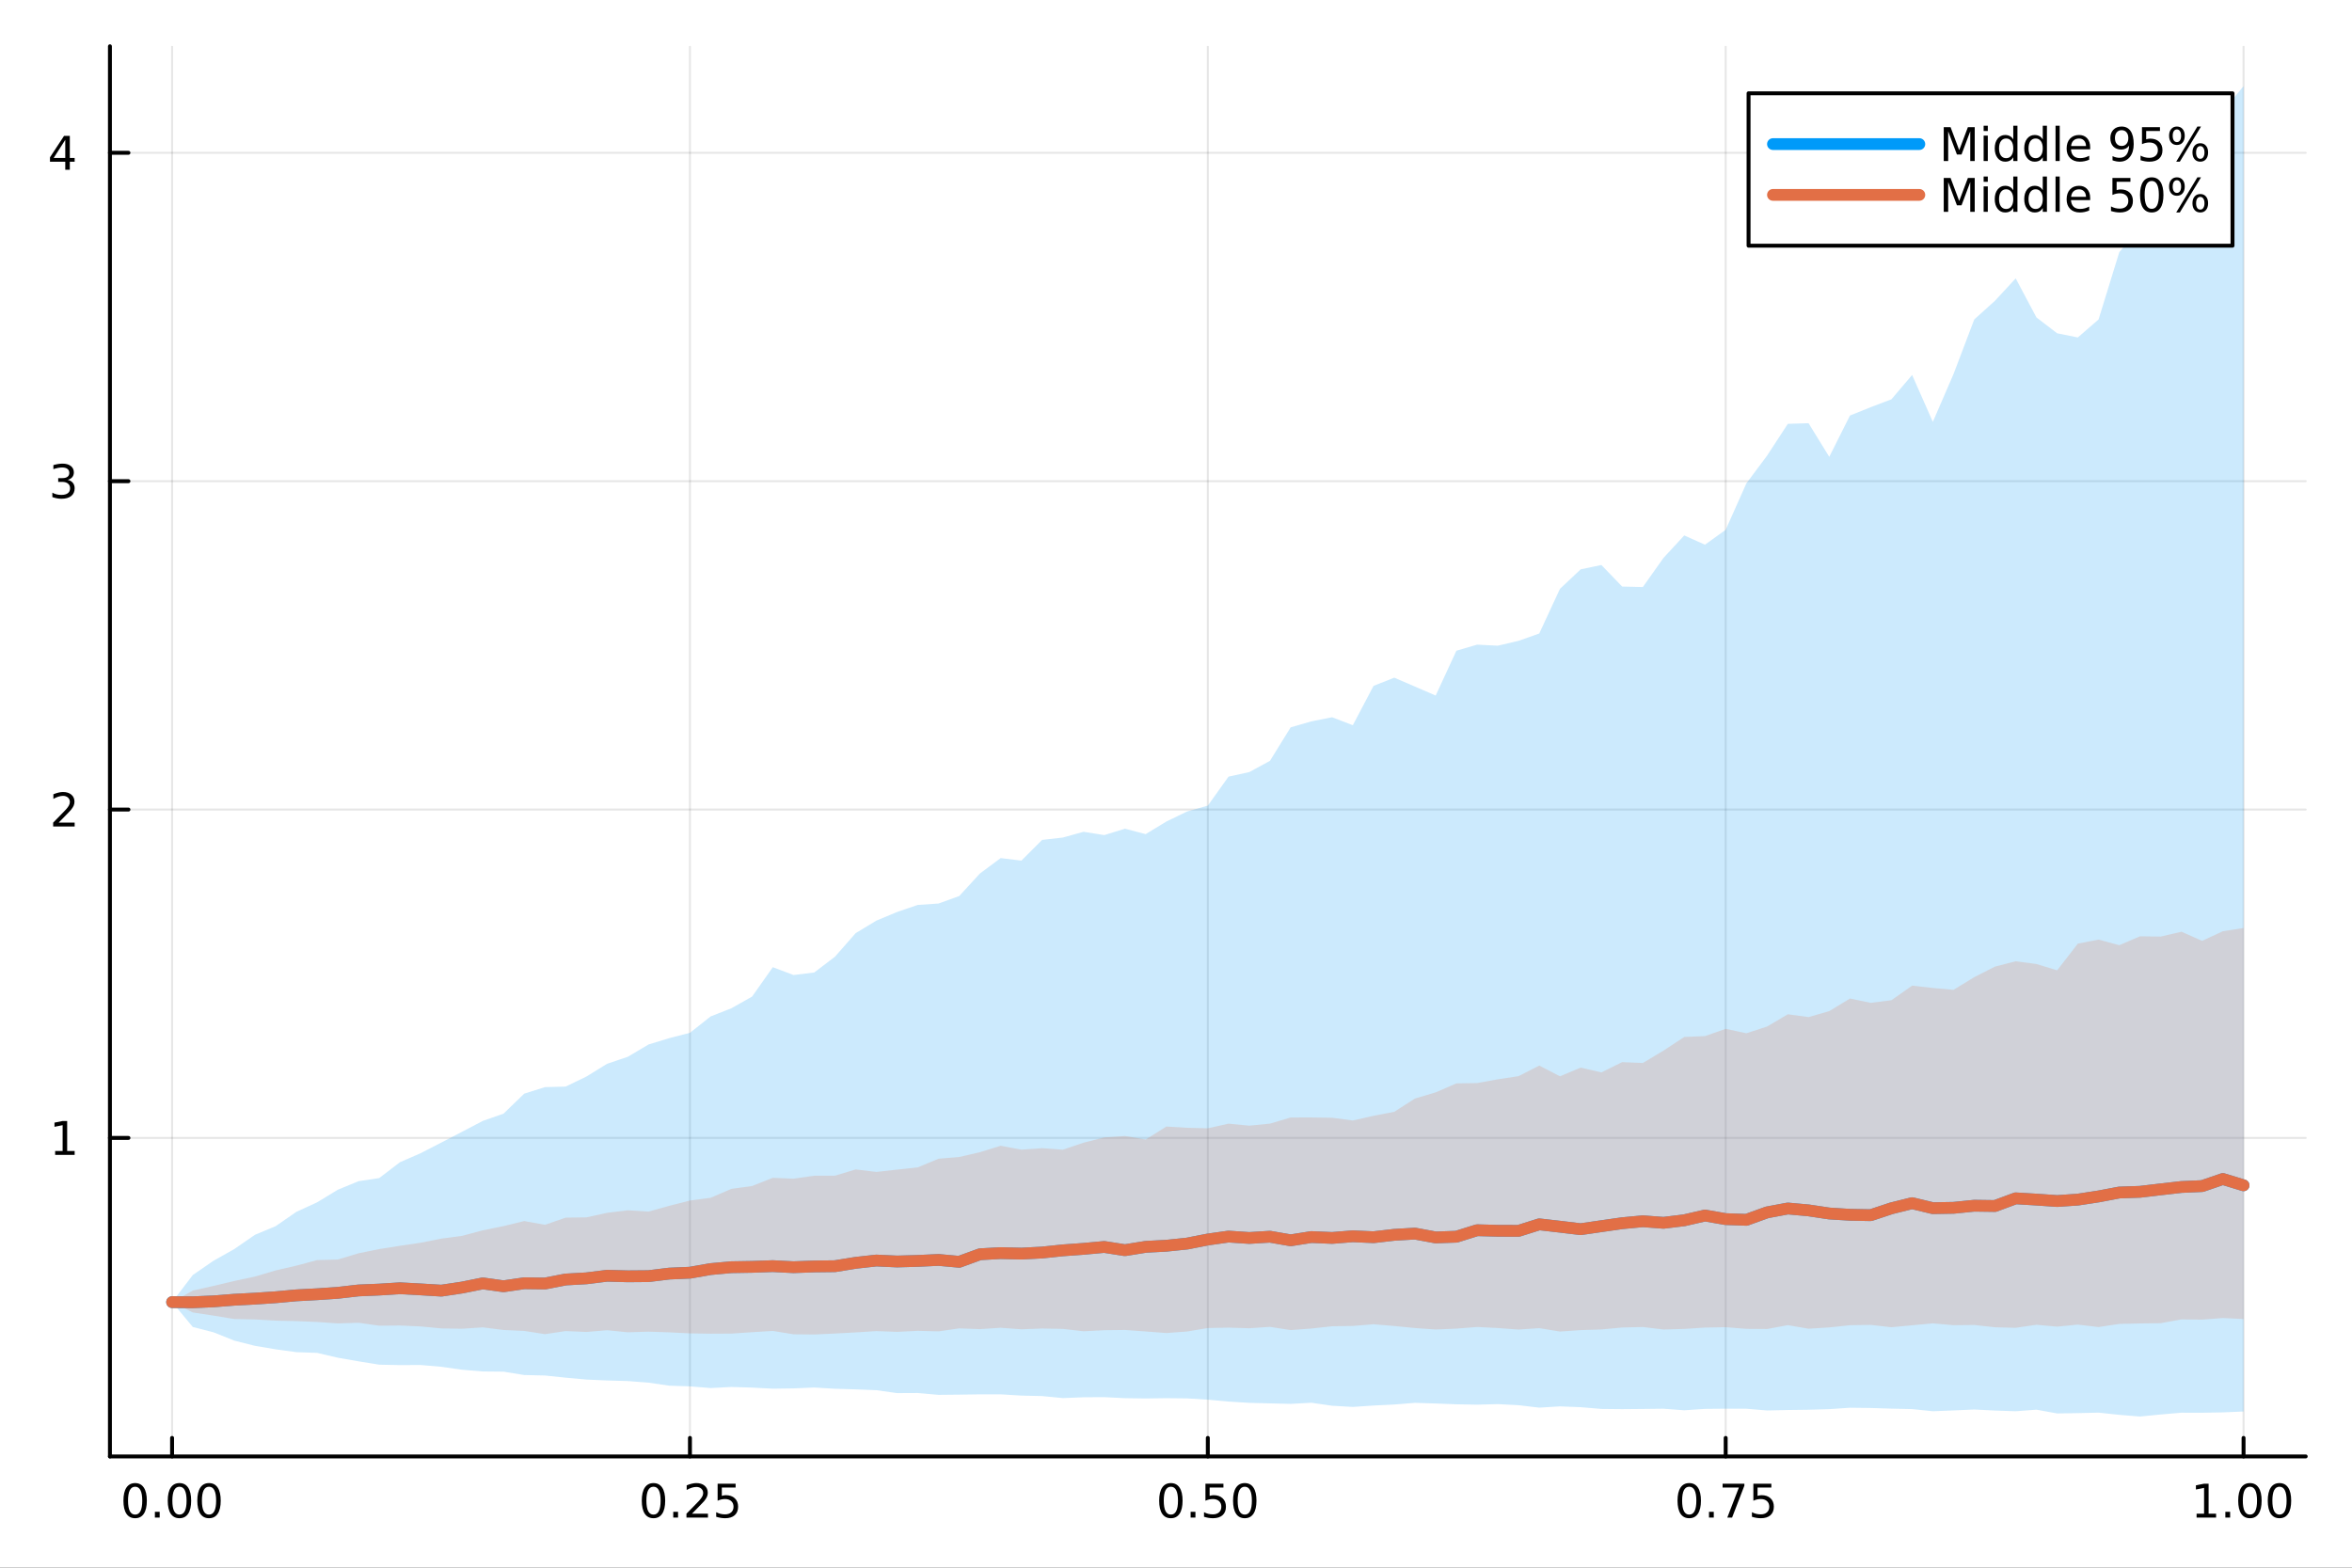 <?xml version="1.0" encoding="utf-8"?>
<svg xmlns="http://www.w3.org/2000/svg" xmlns:xlink="http://www.w3.org/1999/xlink" width="600" height="400" viewBox="0 0 2400 1600">
<rect x="0" y="0" width="2400" height="1600" fill="#333333" stroke="none"/>
<defs>
  <clipPath id="clip950">
    <rect x="0" y="0" width="2400" height="1600"/>
  </clipPath>
</defs>
<path clip-path="url(#clip950)" d="M0 1600 L2400 1600 L2400 0 L0 0  Z" fill="#ffffff" fill-rule="evenodd" fill-opacity="1"/>
<defs>
  <clipPath id="clip951">
    <rect x="480" y="0" width="1681" height="1600"/>
  </clipPath>
</defs>
<path clip-path="url(#clip950)" d="M112.177 1486.45 L2352.76 1486.45 L2352.76 47.244 L112.177 47.244  Z" fill="#ffffff" fill-rule="evenodd" fill-opacity="1"/>
<defs>
  <clipPath id="clip952">
    <rect x="112" y="47" width="2242" height="1440"/>
  </clipPath>
</defs>
<polyline clip-path="url(#clip952)" style="stroke:#000000; stroke-linecap:round; stroke-linejoin:round; stroke-width:2; stroke-opacity:0.1; fill:none" points="175.59,1486.45 175.59,47.244 "/>
<polyline clip-path="url(#clip952)" style="stroke:#000000; stroke-linecap:round; stroke-linejoin:round; stroke-width:2; stroke-opacity:0.1; fill:none" points="704.028,1486.45 704.028,47.244 "/>
<polyline clip-path="url(#clip952)" style="stroke:#000000; stroke-linecap:round; stroke-linejoin:round; stroke-width:2; stroke-opacity:0.1; fill:none" points="1232.47,1486.45 1232.47,47.244 "/>
<polyline clip-path="url(#clip952)" style="stroke:#000000; stroke-linecap:round; stroke-linejoin:round; stroke-width:2; stroke-opacity:0.1; fill:none" points="1760.9,1486.45 1760.9,47.244 "/>
<polyline clip-path="url(#clip952)" style="stroke:#000000; stroke-linecap:round; stroke-linejoin:round; stroke-width:2; stroke-opacity:0.1; fill:none" points="2289.34,1486.45 2289.34,47.244 "/>
<polyline clip-path="url(#clip952)" style="stroke:#000000; stroke-linecap:round; stroke-linejoin:round; stroke-width:2; stroke-opacity:0.1; fill:none" points="112.177,1161.38 2352.76,1161.38 "/>
<polyline clip-path="url(#clip952)" style="stroke:#000000; stroke-linecap:round; stroke-linejoin:round; stroke-width:2; stroke-opacity:0.1; fill:none" points="112.177,826.238 2352.76,826.238 "/>
<polyline clip-path="url(#clip952)" style="stroke:#000000; stroke-linecap:round; stroke-linejoin:round; stroke-width:2; stroke-opacity:0.1; fill:none" points="112.177,491.091 2352.76,491.091 "/>
<polyline clip-path="url(#clip952)" style="stroke:#000000; stroke-linecap:round; stroke-linejoin:round; stroke-width:2; stroke-opacity:0.1; fill:none" points="112.177,155.944 2352.76,155.944 "/>
<polyline clip-path="url(#clip950)" style="stroke:#000000; stroke-linecap:round; stroke-linejoin:round; stroke-width:4; stroke-opacity:1; fill:none" points="112.177,1486.45 2352.76,1486.45 "/>
<polyline clip-path="url(#clip950)" style="stroke:#000000; stroke-linecap:round; stroke-linejoin:round; stroke-width:4; stroke-opacity:1; fill:none" points="175.59,1486.45 175.59,1467.55 "/>
<polyline clip-path="url(#clip950)" style="stroke:#000000; stroke-linecap:round; stroke-linejoin:round; stroke-width:4; stroke-opacity:1; fill:none" points="704.028,1486.45 704.028,1467.55 "/>
<polyline clip-path="url(#clip950)" style="stroke:#000000; stroke-linecap:round; stroke-linejoin:round; stroke-width:4; stroke-opacity:1; fill:none" points="1232.47,1486.45 1232.47,1467.55 "/>
<polyline clip-path="url(#clip950)" style="stroke:#000000; stroke-linecap:round; stroke-linejoin:round; stroke-width:4; stroke-opacity:1; fill:none" points="1760.9,1486.45 1760.9,1467.55 "/>
<polyline clip-path="url(#clip950)" style="stroke:#000000; stroke-linecap:round; stroke-linejoin:round; stroke-width:4; stroke-opacity:1; fill:none" points="2289.34,1486.45 2289.34,1467.55 "/>
<path clip-path="url(#clip950)" d="M137.893 1517.37 Q134.282 1517.37 132.453 1520.93 Q130.648 1524.47 130.648 1531.6 Q130.648 1538.71 132.453 1542.27 Q134.282 1545.82 137.893 1545.82 Q141.527 1545.82 143.333 1542.27 Q145.162 1538.71 145.162 1531.6 Q145.162 1524.47 143.333 1520.93 Q141.527 1517.37 137.893 1517.37 M137.893 1513.66 Q143.703 1513.66 146.759 1518.27 Q149.838 1522.85 149.838 1531.6 Q149.838 1540.33 146.759 1544.94 Q143.703 1549.52 137.893 1549.52 Q132.083 1549.52 129.004 1544.94 Q125.949 1540.33 125.949 1531.6 Q125.949 1522.85 129.004 1518.27 Q132.083 1513.66 137.893 1513.66 Z" fill="#000000" fill-rule="nonzero" fill-opacity="1" /><path clip-path="url(#clip950)" d="M158.055 1542.97 L162.939 1542.97 L162.939 1548.85 L158.055 1548.85 L158.055 1542.97 Z" fill="#000000" fill-rule="nonzero" fill-opacity="1" /><path clip-path="url(#clip950)" d="M183.124 1517.37 Q179.513 1517.37 177.685 1520.93 Q175.879 1524.47 175.879 1531.6 Q175.879 1538.71 177.685 1542.27 Q179.513 1545.82 183.124 1545.82 Q186.759 1545.82 188.564 1542.27 Q190.393 1538.71 190.393 1531.6 Q190.393 1524.47 188.564 1520.93 Q186.759 1517.37 183.124 1517.37 M183.124 1513.66 Q188.935 1513.66 191.99 1518.27 Q195.069 1522.85 195.069 1531.6 Q195.069 1540.33 191.99 1544.94 Q188.935 1549.52 183.124 1549.52 Q177.314 1549.52 174.236 1544.94 Q171.18 1540.33 171.18 1531.6 Q171.18 1522.85 174.236 1518.27 Q177.314 1513.66 183.124 1513.66 Z" fill="#000000" fill-rule="nonzero" fill-opacity="1" /><path clip-path="url(#clip950)" d="M213.286 1517.37 Q209.675 1517.37 207.847 1520.93 Q206.041 1524.47 206.041 1531.6 Q206.041 1538.71 207.847 1542.27 Q209.675 1545.82 213.286 1545.82 Q216.921 1545.82 218.726 1542.27 Q220.555 1538.71 220.555 1531.6 Q220.555 1524.47 218.726 1520.93 Q216.921 1517.37 213.286 1517.37 M213.286 1513.66 Q219.096 1513.66 222.152 1518.27 Q225.231 1522.85 225.231 1531.6 Q225.231 1540.33 222.152 1544.94 Q219.096 1549.52 213.286 1549.52 Q207.476 1549.52 204.397 1544.94 Q201.342 1540.33 201.342 1531.6 Q201.342 1522.85 204.397 1518.27 Q207.476 1513.66 213.286 1513.66 Z" fill="#000000" fill-rule="nonzero" fill-opacity="1" /><path clip-path="url(#clip950)" d="M666.829 1517.37 Q663.218 1517.37 661.39 1520.93 Q659.584 1524.47 659.584 1531.6 Q659.584 1538.71 661.39 1542.27 Q663.218 1545.82 666.829 1545.82 Q670.464 1545.82 672.269 1542.27 Q674.098 1538.71 674.098 1531.6 Q674.098 1524.47 672.269 1520.93 Q670.464 1517.37 666.829 1517.37 M666.829 1513.66 Q672.639 1513.66 675.695 1518.27 Q678.774 1522.85 678.774 1531.6 Q678.774 1540.33 675.695 1544.94 Q672.639 1549.52 666.829 1549.52 Q661.019 1549.52 657.94 1544.94 Q654.885 1540.33 654.885 1531.6 Q654.885 1522.85 657.94 1518.27 Q661.019 1513.66 666.829 1513.66 Z" fill="#000000" fill-rule="nonzero" fill-opacity="1" /><path clip-path="url(#clip950)" d="M686.991 1542.97 L691.875 1542.97 L691.875 1548.85 L686.991 1548.85 L686.991 1542.97 Z" fill="#000000" fill-rule="nonzero" fill-opacity="1" /><path clip-path="url(#clip950)" d="M706.088 1544.91 L722.408 1544.91 L722.408 1548.85 L700.463 1548.85 L700.463 1544.91 Q703.125 1542.16 707.709 1537.53 Q712.315 1532.88 713.496 1531.53 Q715.741 1529.01 716.621 1527.27 Q717.523 1525.51 717.523 1523.82 Q717.523 1521.07 715.579 1519.33 Q713.658 1517.6 710.556 1517.6 Q708.357 1517.6 705.903 1518.36 Q703.473 1519.13 700.695 1520.68 L700.695 1515.95 Q703.519 1514.82 705.973 1514.24 Q708.426 1513.66 710.463 1513.66 Q715.834 1513.66 719.028 1516.35 Q722.223 1519.03 722.223 1523.52 Q722.223 1525.65 721.412 1527.57 Q720.625 1529.47 718.519 1532.07 Q717.94 1532.74 714.838 1535.95 Q711.736 1539.15 706.088 1544.91 Z" fill="#000000" fill-rule="nonzero" fill-opacity="1" /><path clip-path="url(#clip950)" d="M732.269 1514.29 L750.625 1514.29 L750.625 1518.22 L736.551 1518.22 L736.551 1526.7 Q737.57 1526.35 738.588 1526.19 Q739.607 1526 740.625 1526 Q746.412 1526 749.792 1529.17 Q753.171 1532.34 753.171 1537.76 Q753.171 1543.34 749.699 1546.44 Q746.227 1549.52 739.908 1549.52 Q737.732 1549.52 735.463 1549.15 Q733.218 1548.78 730.81 1548.04 L730.81 1543.34 Q732.894 1544.47 735.116 1545.03 Q737.338 1545.58 739.815 1545.58 Q743.82 1545.58 746.158 1543.48 Q748.496 1541.37 748.496 1537.76 Q748.496 1534.15 746.158 1532.04 Q743.82 1529.94 739.815 1529.94 Q737.94 1529.94 736.065 1530.35 Q734.213 1530.77 732.269 1531.65 L732.269 1514.29 Z" fill="#000000" fill-rule="nonzero" fill-opacity="1" /><path clip-path="url(#clip950)" d="M1194.77 1517.37 Q1191.16 1517.37 1189.33 1520.93 Q1187.52 1524.47 1187.52 1531.6 Q1187.52 1538.71 1189.33 1542.27 Q1191.16 1545.82 1194.77 1545.82 Q1198.4 1545.82 1200.21 1542.27 Q1202.04 1538.71 1202.04 1531.6 Q1202.04 1524.47 1200.21 1520.93 Q1198.4 1517.37 1194.77 1517.37 M1194.77 1513.66 Q1200.58 1513.66 1203.64 1518.27 Q1206.71 1522.85 1206.71 1531.6 Q1206.71 1540.33 1203.64 1544.94 Q1200.58 1549.52 1194.77 1549.52 Q1188.96 1549.52 1185.88 1544.94 Q1182.83 1540.33 1182.83 1531.6 Q1182.83 1522.85 1185.88 1518.27 Q1188.96 1513.66 1194.77 1513.66 Z" fill="#000000" fill-rule="nonzero" fill-opacity="1" /><path clip-path="url(#clip950)" d="M1214.93 1542.97 L1219.82 1542.97 L1219.82 1548.85 L1214.93 1548.85 L1214.93 1542.97 Z" fill="#000000" fill-rule="nonzero" fill-opacity="1" /><path clip-path="url(#clip950)" d="M1230.05 1514.29 L1248.4 1514.29 L1248.4 1518.22 L1234.33 1518.22 L1234.33 1526.7 Q1235.35 1526.35 1236.37 1526.19 Q1237.39 1526 1238.4 1526 Q1244.19 1526 1247.57 1529.17 Q1250.95 1532.34 1250.95 1537.76 Q1250.95 1543.34 1247.48 1546.44 Q1244.01 1549.52 1237.69 1549.52 Q1235.51 1549.52 1233.24 1549.15 Q1231 1548.78 1228.59 1548.04 L1228.59 1543.34 Q1230.67 1544.47 1232.89 1545.03 Q1235.12 1545.58 1237.59 1545.58 Q1241.6 1545.58 1243.94 1543.48 Q1246.27 1541.37 1246.27 1537.76 Q1246.27 1534.15 1243.94 1532.04 Q1241.6 1529.94 1237.59 1529.94 Q1235.72 1529.94 1233.84 1530.35 Q1231.99 1530.77 1230.05 1531.65 L1230.05 1514.29 Z" fill="#000000" fill-rule="nonzero" fill-opacity="1" /><path clip-path="url(#clip950)" d="M1270.16 1517.37 Q1266.55 1517.37 1264.72 1520.93 Q1262.92 1524.47 1262.92 1531.6 Q1262.92 1538.71 1264.72 1542.27 Q1266.55 1545.82 1270.16 1545.82 Q1273.8 1545.82 1275.6 1542.27 Q1277.43 1538.71 1277.43 1531.6 Q1277.43 1524.47 1275.6 1520.93 Q1273.8 1517.37 1270.16 1517.37 M1270.16 1513.66 Q1275.97 1513.66 1279.03 1518.27 Q1282.11 1522.85 1282.11 1531.6 Q1282.11 1540.33 1279.03 1544.94 Q1275.97 1549.52 1270.16 1549.52 Q1264.35 1549.52 1261.27 1544.94 Q1258.22 1540.33 1258.22 1531.6 Q1258.22 1522.85 1261.27 1518.27 Q1264.35 1513.66 1270.16 1513.66 Z" fill="#000000" fill-rule="nonzero" fill-opacity="1" /><path clip-path="url(#clip950)" d="M1723.71 1517.37 Q1720.09 1517.37 1718.27 1520.93 Q1716.46 1524.47 1716.46 1531.6 Q1716.46 1538.71 1718.27 1542.27 Q1720.09 1545.82 1723.71 1545.82 Q1727.34 1545.82 1729.15 1542.27 Q1730.97 1538.71 1730.97 1531.6 Q1730.97 1524.47 1729.15 1520.93 Q1727.34 1517.37 1723.71 1517.37 M1723.71 1513.66 Q1729.52 1513.66 1732.57 1518.27 Q1735.65 1522.85 1735.65 1531.6 Q1735.65 1540.33 1732.57 1544.94 Q1729.52 1549.52 1723.71 1549.52 Q1717.9 1549.52 1714.82 1544.94 Q1711.76 1540.33 1711.76 1531.6 Q1711.76 1522.85 1714.82 1518.27 Q1717.9 1513.66 1723.71 1513.66 Z" fill="#000000" fill-rule="nonzero" fill-opacity="1" /><path clip-path="url(#clip950)" d="M1743.87 1542.97 L1748.75 1542.97 L1748.75 1548.85 L1743.87 1548.85 L1743.87 1542.97 Z" fill="#000000" fill-rule="nonzero" fill-opacity="1" /><path clip-path="url(#clip950)" d="M1757.76 1514.29 L1779.98 1514.29 L1779.98 1516.28 L1767.43 1548.85 L1762.55 1548.85 L1774.35 1518.22 L1757.76 1518.22 L1757.76 1514.29 Z" fill="#000000" fill-rule="nonzero" fill-opacity="1" /><path clip-path="url(#clip950)" d="M1789.15 1514.29 L1807.5 1514.29 L1807.5 1518.22 L1793.43 1518.22 L1793.43 1526.7 Q1794.45 1526.35 1795.46 1526.19 Q1796.48 1526 1797.5 1526 Q1803.29 1526 1806.67 1529.17 Q1810.05 1532.34 1810.05 1537.76 Q1810.05 1543.34 1806.58 1546.44 Q1803.1 1549.52 1796.78 1549.52 Q1794.61 1549.52 1792.34 1549.15 Q1790.09 1548.78 1787.69 1548.04 L1787.69 1543.34 Q1789.77 1544.47 1791.99 1545.03 Q1794.21 1545.58 1796.69 1545.58 Q1800.7 1545.58 1803.03 1543.48 Q1805.37 1541.37 1805.37 1537.76 Q1805.37 1534.15 1803.03 1532.04 Q1800.7 1529.94 1796.69 1529.94 Q1794.82 1529.94 1792.94 1530.35 Q1791.09 1530.77 1789.15 1531.65 L1789.15 1514.29 Z" fill="#000000" fill-rule="nonzero" fill-opacity="1" /><path clip-path="url(#clip950)" d="M2241.42 1544.91 L2249.05 1544.91 L2249.05 1518.55 L2240.74 1520.21 L2240.74 1515.95 L2249.01 1514.29 L2253.68 1514.29 L2253.68 1544.91 L2261.32 1544.91 L2261.32 1548.85 L2241.42 1548.85 L2241.42 1544.91 Z" fill="#000000" fill-rule="nonzero" fill-opacity="1" /><path clip-path="url(#clip950)" d="M2270.77 1542.97 L2275.65 1542.97 L2275.65 1548.85 L2270.77 1548.85 L2270.77 1542.97 Z" fill="#000000" fill-rule="nonzero" fill-opacity="1" /><path clip-path="url(#clip950)" d="M2295.84 1517.37 Q2292.23 1517.37 2290.4 1520.93 Q2288.59 1524.47 2288.59 1531.6 Q2288.59 1538.71 2290.4 1542.27 Q2292.23 1545.82 2295.84 1545.82 Q2299.47 1545.82 2301.28 1542.27 Q2303.1 1538.71 2303.1 1531.6 Q2303.1 1524.47 2301.28 1520.93 Q2299.47 1517.37 2295.84 1517.37 M2295.84 1513.66 Q2301.65 1513.66 2304.7 1518.27 Q2307.78 1522.85 2307.78 1531.6 Q2307.78 1540.33 2304.7 1544.94 Q2301.65 1549.52 2295.84 1549.52 Q2290.03 1549.52 2286.95 1544.94 Q2283.89 1540.33 2283.89 1531.6 Q2283.89 1522.85 2286.95 1518.27 Q2290.03 1513.66 2295.84 1513.66 Z" fill="#000000" fill-rule="nonzero" fill-opacity="1" /><path clip-path="url(#clip950)" d="M2326 1517.37 Q2322.39 1517.37 2320.56 1520.93 Q2318.75 1524.47 2318.75 1531.6 Q2318.75 1538.71 2320.56 1542.27 Q2322.39 1545.82 2326 1545.82 Q2329.63 1545.82 2331.44 1542.27 Q2333.27 1538.71 2333.27 1531.6 Q2333.27 1524.47 2331.44 1520.93 Q2329.63 1517.37 2326 1517.37 M2326 1513.66 Q2331.81 1513.66 2334.86 1518.27 Q2337.94 1522.85 2337.94 1531.6 Q2337.94 1540.33 2334.86 1544.94 Q2331.81 1549.52 2326 1549.52 Q2320.19 1549.52 2317.11 1544.94 Q2314.05 1540.33 2314.05 1531.6 Q2314.05 1522.85 2317.11 1518.27 Q2320.19 1513.66 2326 1513.66 Z" fill="#000000" fill-rule="nonzero" fill-opacity="1" /><polyline clip-path="url(#clip950)" style="stroke:#000000; stroke-linecap:round; stroke-linejoin:round; stroke-width:4; stroke-opacity:1; fill:none" points="112.177,1486.45 112.177,47.244 "/>
<polyline clip-path="url(#clip950)" style="stroke:#000000; stroke-linecap:round; stroke-linejoin:round; stroke-width:4; stroke-opacity:1; fill:none" points="112.177,1161.38 131.075,1161.38 "/>
<polyline clip-path="url(#clip950)" style="stroke:#000000; stroke-linecap:round; stroke-linejoin:round; stroke-width:4; stroke-opacity:1; fill:none" points="112.177,826.238 131.075,826.238 "/>
<polyline clip-path="url(#clip950)" style="stroke:#000000; stroke-linecap:round; stroke-linejoin:round; stroke-width:4; stroke-opacity:1; fill:none" points="112.177,491.091 131.075,491.091 "/>
<polyline clip-path="url(#clip950)" style="stroke:#000000; stroke-linecap:round; stroke-linejoin:round; stroke-width:4; stroke-opacity:1; fill:none" points="112.177,155.944 131.075,155.944 "/>
<path clip-path="url(#clip950)" d="M56.27 1174.73 L63.909 1174.73 L63.909 1148.36 L55.599 1150.03 L55.599 1145.77 L63.862 1144.1 L68.538 1144.1 L68.538 1174.73 L76.177 1174.73 L76.177 1178.66 L56.27 1178.66 L56.27 1174.73 Z" fill="#000000" fill-rule="nonzero" fill-opacity="1" /><path clip-path="url(#clip950)" d="M59.858 839.582 L76.177 839.582 L76.177 843.518 L54.233 843.518 L54.233 839.582 Q56.895 836.828 61.478 832.198 Q66.085 827.545 67.265 826.203 Q69.51 823.68 70.39 821.944 Q71.293 820.184 71.293 818.495 Q71.293 815.74 69.349 814.004 Q67.427 812.268 64.325 812.268 Q62.126 812.268 59.673 813.032 Q57.242 813.796 54.464 815.346 L54.464 810.624 Q57.288 809.49 59.742 808.911 Q62.196 808.333 64.233 808.333 Q69.603 808.333 72.798 811.018 Q75.992 813.703 75.992 818.194 Q75.992 820.323 75.182 822.245 Q74.395 824.143 72.288 826.735 Q71.71 827.407 68.608 830.624 Q65.506 833.819 59.858 839.582 Z" fill="#000000" fill-rule="nonzero" fill-opacity="1" /><path clip-path="url(#clip950)" d="M69.048 489.737 Q72.404 490.454 74.279 492.723 Q76.177 494.991 76.177 498.325 Q76.177 503.44 72.659 506.241 Q69.14 509.042 62.659 509.042 Q60.483 509.042 58.168 508.602 Q55.876 508.186 53.423 507.329 L53.423 502.815 Q55.367 503.95 57.682 504.528 Q59.997 505.107 62.52 505.107 Q66.918 505.107 69.21 503.371 Q71.524 501.635 71.524 498.325 Q71.524 495.269 69.372 493.556 Q67.242 491.82 63.423 491.82 L59.395 491.82 L59.395 487.977 L63.608 487.977 Q67.057 487.977 68.885 486.612 Q70.714 485.223 70.714 482.63 Q70.714 479.968 68.816 478.556 Q66.941 477.121 63.423 477.121 Q61.501 477.121 59.302 477.538 Q57.103 477.954 54.464 478.834 L54.464 474.667 Q57.126 473.927 59.441 473.556 Q61.779 473.186 63.839 473.186 Q69.163 473.186 72.265 475.616 Q75.367 478.024 75.367 482.144 Q75.367 485.014 73.724 487.005 Q72.08 488.973 69.048 489.737 Z" fill="#000000" fill-rule="nonzero" fill-opacity="1" /><path clip-path="url(#clip950)" d="M66.594 142.738 L54.788 161.187 L66.594 161.187 L66.594 142.738 M65.367 138.664 L71.247 138.664 L71.247 161.187 L76.177 161.187 L76.177 165.076 L71.247 165.076 L71.247 173.224 L66.594 173.224 L66.594 165.076 L50.992 165.076 L50.992 160.562 L65.367 138.664 Z" fill="#000000" fill-rule="nonzero" fill-opacity="1" /><path clip-path="url(#clip952)" d="M175.59 1328.96 L196.727 1354.34 L217.865 1359.78 L239.002 1368.24 L260.14 1373.56 L281.277 1377.13 L302.415 1380.04 L323.553 1380.75 L344.69 1385.69 L365.828 1389.39 L386.965 1392.81 L408.103 1393.24 L429.24 1393.13 L450.378 1394.96 L471.515 1397.99 L492.653 1399.73 L513.79 1399.94 L534.928 1403.37 L556.065 1403.86 L577.203 1406.07 L598.34 1408 L619.478 1408.92 L640.616 1409.52 L661.753 1411.15 L682.891 1414.24 L704.028 1414.93 L725.166 1416.67 L746.303 1415.56 L767.441 1416.2 L788.578 1417.31 L809.716 1417.01 L830.853 1416.12 L851.991 1417.37 L873.128 1418 L894.266 1418.85 L915.404 1421.82 L936.541 1421.72 L957.679 1423.61 L978.816 1423.4 L999.954 1423.08 L1021.09 1423.09 L1042.23 1424.35 L1063.37 1424.84 L1084.5 1426.9 L1105.64 1426.07 L1126.78 1425.95 L1147.92 1426.99 L1169.05 1427.29 L1190.19 1426.99 L1211.33 1427.22 L1232.47 1428.52 L1253.6 1430.45 L1274.74 1431.77 L1295.88 1432.3 L1317.02 1432.82 L1338.15 1431.67 L1359.29 1434.71 L1380.43 1435.92 L1401.57 1434.5 L1422.7 1433.46 L1443.84 1431.76 L1464.98 1432.43 L1486.12 1433.24 L1507.25 1433.62 L1528.39 1433.06 L1549.53 1434.16 L1570.67 1436.66 L1591.8 1435.36 L1612.94 1436.19 L1634.08 1437.98 L1655.22 1438.19 L1676.35 1438 L1697.49 1437.76 L1718.63 1439.35 L1739.77 1437.93 L1760.9 1437.73 L1782.04 1437.78 L1803.18 1439.54 L1824.32 1439.07 L1845.46 1438.8 L1866.59 1438.19 L1887.73 1436.76 L1908.87 1437.01 L1930.01 1437.68 L1951.14 1438.14 L1972.28 1440.33 L1993.42 1439.5 L2014.56 1438.56 L2035.69 1439.62 L2056.83 1440.34 L2077.97 1438.74 L2099.11 1442.57 L2120.24 1442.25 L2141.38 1441.76 L2162.52 1444.01 L2183.66 1445.72 L2204.79 1443.65 L2225.93 1441.82 L2247.07 1441.86 L2268.21 1441.49 L2289.34 1440.59 L2289.34 87.976 L2268.21 113.275 L2247.07 118.244 L2225.93 150.432 L2204.79 178.517 L2183.66 232.248 L2162.52 257.438 L2141.38 326.054 L2120.24 344.401 L2099.11 340.158 L2077.97 323.926 L2056.83 284.124 L2035.69 306.968 L2014.56 326.021 L1993.42 381.675 L1972.28 430.572 L1951.14 382.709 L1930.01 407.545 L1908.87 415.582 L1887.73 424.095 L1866.59 466.254 L1845.46 431.925 L1824.32 432.577 L1803.18 464.973 L1782.04 493.309 L1760.9 540.71 L1739.77 555.936 L1718.63 546.477 L1697.49 569.352 L1676.35 599.137 L1655.22 598.621 L1634.08 576.649 L1612.94 581.074 L1591.8 600.961 L1570.67 646.541 L1549.53 654.049 L1528.39 658.998 L1507.25 657.947 L1486.12 664.118 L1464.98 709.892 L1443.84 700.74 L1422.7 691.647 L1401.57 700.01 L1380.43 740.161 L1359.29 732.024 L1338.15 736.242 L1317.02 742.329 L1295.88 776.542 L1274.74 788.016 L1253.6 792.629 L1232.47 822.21 L1211.33 828.209 L1190.19 838.451 L1169.05 851.325 L1147.92 845.779 L1126.78 852.315 L1105.64 848.941 L1084.5 854.815 L1063.37 857.207 L1042.23 878.37 L1021.09 875.774 L999.954 891.486 L978.816 914.499 L957.679 922.143 L936.541 923.565 L915.404 930.772 L894.266 939.586 L873.128 952.375 L851.991 976.44 L830.853 992.536 L809.716 995.124 L788.578 987.134 L767.441 1017.13 L746.303 1029.05 L725.166 1037.36 L704.028 1054.09 L682.891 1059.56 L661.753 1066.02 L640.616 1078.57 L619.478 1085.71 L598.34 1098.76 L577.203 1108.98 L556.065 1109.55 L534.928 1116.19 L513.79 1136.61 L492.653 1144.02 L471.515 1155.1 L450.378 1166.08 L429.24 1176.95 L408.103 1186.18 L386.965 1202.36 L365.828 1205.54 L344.69 1214.26 L323.553 1227.12 L302.415 1236.82 L281.277 1251.43 L260.14 1260.25 L239.002 1274.85 L217.865 1286.72 L196.727 1301.31 L175.59 1328.96  Z" fill="#009af9" fill-rule="evenodd" fill-opacity="0.2"/>
<polyline clip-path="url(#clip952)" style="stroke:#009af9; stroke-linecap:round; stroke-linejoin:round; stroke-width:12; stroke-opacity:1; fill:none" points="175.59,1328.96 196.727,1329.11 217.865,1328.18 239.002,1326.53 260.14,1325.41 281.277,1323.99 302.415,1322.05 323.553,1320.91 344.69,1319.48 365.828,1317.05 386.965,1316.16 408.103,1314.82 429.24,1315.97 450.378,1317.25 471.515,1314.08 492.653,1309.84 513.79,1312.79 534.928,1309.71 556.065,1309.98 577.203,1305.87 598.34,1304.68 619.478,1302.05 640.616,1302.63 661.753,1302.45 682.891,1299.85 704.028,1298.93 725.166,1295.24 746.303,1293.32 767.441,1292.97 788.578,1292.22 809.716,1293.32 830.853,1292.54 851.991,1292.29 873.128,1288.86 894.266,1286.51 915.404,1287.5 936.541,1286.9 957.679,1285.91 978.816,1287.82 999.954,1280.12 1021.09,1278.94 1042.23,1279.46 1063.37,1278.35 1084.5,1276.12 1105.64,1274.6 1126.78,1272.66 1147.92,1275.96 1169.05,1272.55 1190.19,1271.41 1211.33,1269.21 1232.47,1265.06 1253.6,1262.07 1274.74,1263.5 1295.88,1262.2 1317.02,1265.88 1338.15,1262.55 1359.29,1263.46 1380.43,1261.76 1401.57,1262.71 1422.7,1260.27 1443.84,1259.03 1464.98,1262.95 1486.12,1262.2 1507.25,1255.58 1528.39,1256.15 1549.53,1256.23 1570.67,1249.57 1591.8,1251.99 1612.94,1254.53 1634.08,1251.45 1655.22,1248.43 1676.35,1246.43 1697.49,1248.02 1718.63,1245.44 1739.77,1240.58 1760.9,1244.24 1782.04,1244.98 1803.18,1237.36 1824.32,1233.41 1845.46,1235.33 1866.59,1238.5 1887.73,1239.82 1908.87,1240.23 1930.01,1233.22 1951.14,1227.99 1972.28,1233.08 1993.42,1232.71 2014.56,1230.57 2035.69,1230.86 2056.83,1223.04 2077.97,1224.31 2099.11,1225.79 2120.24,1224.34 2141.38,1221.1 2162.52,1217.1 2183.66,1216.37 2204.79,1213.87 2225.93,1211.46 2247.07,1210.53 2268.21,1203.29 2289.34,1209.75 "/>
<path clip-path="url(#clip952)" d="M175.59 1328.96 L196.727 1339.52 L217.865 1342.74 L239.002 1346.2 L260.14 1346.66 L281.277 1347.87 L302.415 1348.33 L323.553 1349.21 L344.69 1350.69 L365.828 1350.02 L386.965 1353.03 L408.103 1352.83 L429.24 1353.78 L450.378 1355.79 L471.515 1356.13 L492.653 1354.73 L513.79 1357.4 L534.928 1358.35 L556.065 1361.65 L577.203 1358.51 L598.34 1359.42 L619.478 1357.65 L640.616 1359.76 L661.753 1359.12 L682.891 1359.81 L704.028 1360.86 L725.166 1361.19 L746.303 1361.08 L767.441 1359.66 L788.578 1358.37 L809.716 1361.8 L830.853 1362 L851.991 1361.01 L873.128 1359.88 L894.266 1358.54 L915.404 1359.32 L936.541 1358.26 L957.679 1358.81 L978.816 1355.76 L999.954 1356.54 L1021.09 1355.14 L1042.23 1356.71 L1063.37 1355.91 L1084.5 1356.29 L1105.64 1358.71 L1126.78 1357.63 L1147.92 1357.38 L1169.05 1358.91 L1190.19 1360.51 L1211.33 1358.95 L1232.47 1355.41 L1253.6 1355 L1274.74 1355.64 L1295.88 1354.22 L1317.02 1357.51 L1338.15 1355.92 L1359.29 1353.59 L1380.43 1353.28 L1401.57 1351.56 L1422.7 1353.35 L1443.84 1355.42 L1464.98 1356.92 L1486.12 1356.02 L1507.25 1354.34 L1528.39 1355.41 L1549.53 1356.97 L1570.67 1355.53 L1591.8 1358.99 L1612.94 1357.53 L1634.08 1356.87 L1655.22 1354.88 L1676.35 1354.37 L1697.49 1356.92 L1718.63 1356.32 L1739.77 1354.94 L1760.9 1354.56 L1782.04 1356.24 L1803.18 1356.4 L1824.32 1352.47 L1845.46 1356.1 L1866.59 1354.77 L1887.73 1352.53 L1908.87 1352.21 L1930.01 1354.59 L1951.14 1352.6 L1972.28 1350.65 L1993.42 1352.52 L2014.56 1352.3 L2035.69 1354.64 L2056.83 1355.18 L2077.97 1352.09 L2099.11 1353.98 L2120.24 1351.92 L2141.38 1354.4 L2162.52 1351.21 L2183.66 1350.74 L2204.79 1350.47 L2225.93 1346.6 L2247.07 1346.84 L2268.21 1345.19 L2289.34 1346.23 L2289.34 947.128 L2268.21 950.43 L2247.07 960.239 L2225.93 950.923 L2204.79 955.877 L2183.66 955.605 L2162.52 964.682 L2141.38 958.972 L2120.24 963.09 L2099.11 990.35 L2077.97 983.874 L2056.83 981.071 L2035.69 986.536 L2014.56 997.263 L1993.42 1010.23 L1972.28 1008.35 L1951.14 1005.97 L1930.01 1020.84 L1908.87 1023.52 L1887.73 1019.11 L1866.59 1031.94 L1845.46 1038.06 L1824.32 1035.18 L1803.18 1047.67 L1782.04 1054.57 L1760.9 1050.04 L1739.77 1057.45 L1718.63 1058.34 L1697.49 1072.23 L1676.35 1084.9 L1655.22 1084.03 L1634.08 1094.52 L1612.94 1089.61 L1591.8 1098.47 L1570.67 1087.54 L1549.53 1098.34 L1528.39 1101.55 L1507.25 1105.39 L1486.12 1105.72 L1464.98 1114.88 L1443.84 1121.17 L1422.7 1134.73 L1401.57 1138.78 L1380.43 1143.6 L1359.29 1140.79 L1338.15 1140.5 L1317.02 1140.52 L1295.88 1146.79 L1274.74 1148.87 L1253.6 1146.83 L1232.47 1151.56 L1211.33 1151.04 L1190.19 1149.75 L1169.05 1163.04 L1147.92 1159.38 L1126.78 1160.89 L1105.64 1166.25 L1084.5 1173.42 L1063.37 1171.83 L1042.23 1173.36 L1021.09 1169.38 L999.954 1175.93 L978.816 1180.81 L957.679 1182.6 L936.541 1191.43 L915.404 1193.72 L894.266 1196.08 L873.128 1193.53 L851.991 1199.93 L830.853 1199.94 L809.716 1202.98 L788.578 1202.1 L767.441 1210.44 L746.303 1213.36 L725.166 1222.47 L704.028 1225.26 L682.891 1230.68 L661.753 1236.56 L640.616 1235.22 L619.478 1237.83 L598.34 1242.45 L577.203 1242.74 L556.065 1250.05 L534.928 1246.22 L513.79 1251.39 L492.653 1255.66 L471.515 1261.32 L450.378 1264.14 L429.24 1268.35 L408.103 1271.48 L386.965 1274.81 L365.828 1279.12 L344.69 1285.47 L323.553 1286.05 L302.415 1291.73 L281.277 1296.62 L260.14 1302.88 L239.002 1307.38 L217.865 1312.42 L196.727 1317.15 L175.59 1328.96  Z" fill="#e26f46" fill-rule="evenodd" fill-opacity="0.2"/>
<polyline clip-path="url(#clip952)" style="stroke:#e26f46; stroke-linecap:round; stroke-linejoin:round; stroke-width:12; stroke-opacity:1; fill:none" points="175.59,1328.96 196.727,1329.11 217.865,1328.18 239.002,1326.53 260.14,1325.41 281.277,1323.99 302.415,1322.05 323.553,1320.91 344.69,1319.48 365.828,1317.05 386.965,1316.16 408.103,1314.82 429.24,1315.97 450.378,1317.25 471.515,1314.08 492.653,1309.84 513.79,1312.79 534.928,1309.71 556.065,1309.98 577.203,1305.87 598.34,1304.68 619.478,1302.05 640.616,1302.63 661.753,1302.45 682.891,1299.85 704.028,1298.93 725.166,1295.24 746.303,1293.32 767.441,1292.97 788.578,1292.22 809.716,1293.32 830.853,1292.54 851.991,1292.29 873.128,1288.86 894.266,1286.51 915.404,1287.5 936.541,1286.9 957.679,1285.91 978.816,1287.82 999.954,1280.12 1021.09,1278.94 1042.23,1279.46 1063.37,1278.35 1084.5,1276.12 1105.64,1274.6 1126.78,1272.66 1147.92,1275.96 1169.05,1272.55 1190.19,1271.41 1211.33,1269.21 1232.47,1265.06 1253.6,1262.07 1274.74,1263.5 1295.88,1262.2 1317.02,1265.88 1338.15,1262.55 1359.29,1263.46 1380.43,1261.76 1401.57,1262.71 1422.7,1260.27 1443.84,1259.03 1464.98,1262.95 1486.12,1262.2 1507.25,1255.58 1528.39,1256.15 1549.53,1256.23 1570.67,1249.57 1591.8,1251.99 1612.94,1254.53 1634.08,1251.45 1655.22,1248.43 1676.35,1246.43 1697.49,1248.02 1718.63,1245.44 1739.77,1240.58 1760.9,1244.24 1782.04,1244.98 1803.18,1237.36 1824.32,1233.41 1845.46,1235.33 1866.59,1238.5 1887.73,1239.82 1908.87,1240.23 1930.01,1233.22 1951.14,1227.99 1972.28,1233.08 1993.42,1232.71 2014.56,1230.57 2035.69,1230.86 2056.83,1223.04 2077.97,1224.31 2099.11,1225.79 2120.24,1224.34 2141.38,1221.1 2162.52,1217.1 2183.66,1216.37 2204.79,1213.87 2225.93,1211.46 2247.07,1210.53 2268.21,1203.29 2289.34,1209.75 "/>
<path clip-path="url(#clip950)" d="M1784.25 250.738 L2278.07 250.738 L2278.07 95.218 L1784.25 95.218  Z" fill="#ffffff" fill-rule="evenodd" fill-opacity="1"/>
<polyline clip-path="url(#clip950)" style="stroke:#000000; stroke-linecap:round; stroke-linejoin:round; stroke-width:4; stroke-opacity:1; fill:none" points="1784.25,250.738 2278.07,250.738 2278.07,95.218 1784.25,95.218 1784.25,250.738 "/>
<polyline clip-path="url(#clip950)" style="stroke:#009af9; stroke-linecap:round; stroke-linejoin:round; stroke-width:12; stroke-opacity:1; fill:none" points="1809.14,147.058 1958.51,147.058 "/>
<path clip-path="url(#clip950)" d="M1983.41 129.778 L1990.38 129.778 L1999.19 153.296 L2008.06 129.778 L2015.03 129.778 L2015.03 164.338 L2010.47 164.338 L2010.47 133.99 L2001.56 157.694 L1996.86 157.694 L1987.94 133.99 L1987.94 164.338 L1983.41 164.338 L1983.41 129.778 Z" fill="#000000" fill-rule="nonzero" fill-opacity="1" /><path clip-path="url(#clip950)" d="M2024.12 138.412 L2028.38 138.412 L2028.38 164.338 L2024.12 164.338 L2024.12 138.412 M2024.12 128.319 L2028.38 128.319 L2028.38 133.713 L2024.12 133.713 L2024.12 128.319 Z" fill="#000000" fill-rule="nonzero" fill-opacity="1" /><path clip-path="url(#clip950)" d="M2054.36 142.347 L2054.36 128.319 L2058.62 128.319 L2058.62 164.338 L2054.36 164.338 L2054.36 160.449 Q2053.01 162.763 2050.95 163.898 Q2048.92 165.009 2046.05 165.009 Q2041.35 165.009 2038.38 161.259 Q2035.44 157.509 2035.44 151.398 Q2035.44 145.287 2038.38 141.537 Q2041.35 137.787 2046.05 137.787 Q2048.92 137.787 2050.95 138.921 Q2053.01 140.032 2054.36 142.347 M2039.84 151.398 Q2039.84 156.097 2041.76 158.782 Q2043.71 161.444 2047.09 161.444 Q2050.47 161.444 2052.41 158.782 Q2054.36 156.097 2054.36 151.398 Q2054.36 146.699 2052.41 144.037 Q2050.47 141.352 2047.09 141.352 Q2043.71 141.352 2041.76 144.037 Q2039.84 146.699 2039.84 151.398 Z" fill="#000000" fill-rule="nonzero" fill-opacity="1" /><path clip-path="url(#clip950)" d="M2084.45 142.347 L2084.45 128.319 L2088.71 128.319 L2088.71 164.338 L2084.45 164.338 L2084.45 160.449 Q2083.11 162.763 2081.05 163.898 Q2079.01 165.009 2076.14 165.009 Q2071.44 165.009 2068.48 161.259 Q2065.54 157.509 2065.54 151.398 Q2065.54 145.287 2068.48 141.537 Q2071.44 137.787 2076.14 137.787 Q2079.01 137.787 2081.05 138.921 Q2083.11 140.032 2084.45 142.347 M2069.93 151.398 Q2069.93 156.097 2071.86 158.782 Q2073.8 161.444 2077.18 161.444 Q2080.56 161.444 2082.5 158.782 Q2084.45 156.097 2084.45 151.398 Q2084.45 146.699 2082.5 144.037 Q2080.56 141.352 2077.18 141.352 Q2073.8 141.352 2071.86 144.037 Q2069.93 146.699 2069.93 151.398 Z" fill="#000000" fill-rule="nonzero" fill-opacity="1" /><path clip-path="url(#clip950)" d="M2097.48 128.319 L2101.74 128.319 L2101.74 164.338 L2097.48 164.338 L2097.48 128.319 Z" fill="#000000" fill-rule="nonzero" fill-opacity="1" /><path clip-path="url(#clip950)" d="M2132.83 150.31 L2132.83 152.393 L2113.24 152.393 Q2113.52 156.791 2115.88 159.106 Q2118.27 161.398 2122.5 161.398 Q2124.96 161.398 2127.25 160.796 Q2129.56 160.194 2131.83 158.99 L2131.83 163.018 Q2129.54 163.99 2127.13 164.5 Q2124.73 165.009 2122.25 165.009 Q2116.05 165.009 2112.41 161.398 Q2108.8 157.787 2108.8 151.629 Q2108.8 145.264 2112.23 141.537 Q2115.68 137.787 2121.51 137.787 Q2126.74 137.787 2129.77 141.166 Q2132.83 144.523 2132.83 150.31 M2128.57 149.06 Q2128.52 145.565 2126.6 143.481 Q2124.7 141.398 2121.55 141.398 Q2117.99 141.398 2115.84 143.412 Q2113.71 145.426 2113.38 149.083 L2128.57 149.06 Z" fill="#000000" fill-rule="nonzero" fill-opacity="1" /><path clip-path="url(#clip950)" d="M2155.63 163.62 L2155.63 159.361 Q2157.39 160.194 2159.19 160.634 Q2161 161.074 2162.74 161.074 Q2167.36 161.074 2169.8 157.972 Q2172.25 154.847 2172.6 148.504 Q2171.25 150.495 2169.19 151.56 Q2167.13 152.625 2164.63 152.625 Q2159.45 152.625 2156.42 149.5 Q2153.41 146.352 2153.41 140.912 Q2153.41 135.588 2156.55 132.37 Q2159.7 129.153 2164.93 129.153 Q2170.93 129.153 2174.08 133.759 Q2177.25 138.342 2177.25 147.092 Q2177.25 155.264 2173.36 160.148 Q2169.49 165.009 2162.94 165.009 Q2161.18 165.009 2159.38 164.662 Q2157.57 164.314 2155.63 163.62 M2164.93 148.967 Q2168.08 148.967 2169.91 146.814 Q2171.76 144.662 2171.76 140.912 Q2171.76 137.185 2169.91 135.032 Q2168.08 132.856 2164.93 132.856 Q2161.79 132.856 2159.93 135.032 Q2158.11 137.185 2158.11 140.912 Q2158.11 144.662 2159.93 146.814 Q2161.79 148.967 2164.93 148.967 Z" fill="#000000" fill-rule="nonzero" fill-opacity="1" /><path clip-path="url(#clip950)" d="M2185.7 129.778 L2204.05 129.778 L2204.05 133.713 L2189.98 133.713 L2189.98 142.185 Q2191 141.838 2192.02 141.676 Q2193.04 141.49 2194.05 141.49 Q2199.84 141.49 2203.22 144.662 Q2206.6 147.833 2206.6 153.25 Q2206.6 158.828 2203.13 161.93 Q2199.66 165.009 2193.34 165.009 Q2191.16 165.009 2188.89 164.638 Q2186.65 164.268 2184.24 163.527 L2184.24 158.828 Q2186.32 159.963 2188.55 160.518 Q2190.77 161.074 2193.24 161.074 Q2197.25 161.074 2199.59 158.967 Q2201.92 156.861 2201.92 153.25 Q2201.92 149.639 2199.59 147.532 Q2197.25 145.426 2193.24 145.426 Q2191.37 145.426 2189.49 145.842 Q2187.64 146.259 2185.7 147.139 L2185.7 129.778 Z" fill="#000000" fill-rule="nonzero" fill-opacity="1" /><path clip-path="url(#clip950)" d="M2245.21 149.129 Q2243.2 149.129 2242.04 150.842 Q2240.91 152.555 2240.91 155.611 Q2240.91 158.62 2242.04 160.356 Q2243.2 162.069 2245.21 162.069 Q2247.18 162.069 2248.31 160.356 Q2249.47 158.62 2249.47 155.611 Q2249.47 152.578 2248.31 150.865 Q2247.18 149.129 2245.21 149.129 M2245.21 146.19 Q2248.87 146.19 2251.02 148.736 Q2253.17 151.282 2253.17 155.611 Q2253.17 159.939 2251 162.486 Q2248.85 165.009 2245.21 165.009 Q2241.51 165.009 2239.36 162.486 Q2237.2 159.939 2237.2 155.611 Q2237.2 151.259 2239.36 148.736 Q2241.53 146.19 2245.21 146.19 M2221.32 132.092 Q2219.33 132.092 2218.17 133.828 Q2217.04 135.541 2217.04 138.551 Q2217.04 141.606 2218.17 143.319 Q2219.31 145.032 2221.32 145.032 Q2223.34 145.032 2224.47 143.319 Q2225.63 141.606 2225.63 138.551 Q2225.63 135.565 2224.47 133.828 Q2223.31 132.092 2221.32 132.092 M2242.23 129.153 L2245.93 129.153 L2224.31 165.009 L2220.61 165.009 L2242.23 129.153 M2221.32 129.153 Q2224.98 129.153 2227.16 131.699 Q2229.33 134.222 2229.33 138.551 Q2229.33 142.926 2227.16 145.449 Q2225 147.972 2221.32 147.972 Q2217.64 147.972 2215.49 145.449 Q2213.36 142.902 2213.36 138.551 Q2213.36 134.245 2215.51 131.699 Q2217.67 129.153 2221.32 129.153 Z" fill="#000000" fill-rule="nonzero" fill-opacity="1" /><polyline clip-path="url(#clip950)" style="stroke:#e26f46; stroke-linecap:round; stroke-linejoin:round; stroke-width:12; stroke-opacity:1; fill:none" points="1809.14,198.898 1958.51,198.898 "/>
<path clip-path="url(#clip950)" d="M1983.41 181.618 L1990.38 181.618 L1999.19 205.136 L2008.06 181.618 L2015.03 181.618 L2015.03 216.178 L2010.47 216.178 L2010.47 185.83 L2001.56 209.534 L1996.86 209.534 L1987.94 185.83 L1987.94 216.178 L1983.41 216.178 L1983.41 181.618 Z" fill="#000000" fill-rule="nonzero" fill-opacity="1" /><path clip-path="url(#clip950)" d="M2024.12 190.252 L2028.38 190.252 L2028.38 216.178 L2024.12 216.178 L2024.12 190.252 M2024.12 180.159 L2028.38 180.159 L2028.38 185.553 L2024.12 185.553 L2024.12 180.159 Z" fill="#000000" fill-rule="nonzero" fill-opacity="1" /><path clip-path="url(#clip950)" d="M2054.36 194.187 L2054.36 180.159 L2058.62 180.159 L2058.62 216.178 L2054.36 216.178 L2054.36 212.289 Q2053.01 214.603 2050.95 215.738 Q2048.92 216.849 2046.05 216.849 Q2041.35 216.849 2038.38 213.099 Q2035.44 209.349 2035.44 203.238 Q2035.44 197.127 2038.38 193.377 Q2041.35 189.627 2046.05 189.627 Q2048.92 189.627 2050.95 190.761 Q2053.01 191.872 2054.36 194.187 M2039.84 203.238 Q2039.84 207.937 2041.76 210.622 Q2043.71 213.284 2047.09 213.284 Q2050.47 213.284 2052.41 210.622 Q2054.36 207.937 2054.36 203.238 Q2054.36 198.539 2052.41 195.877 Q2050.47 193.192 2047.09 193.192 Q2043.71 193.192 2041.76 195.877 Q2039.84 198.539 2039.84 203.238 Z" fill="#000000" fill-rule="nonzero" fill-opacity="1" /><path clip-path="url(#clip950)" d="M2084.45 194.187 L2084.45 180.159 L2088.71 180.159 L2088.71 216.178 L2084.45 216.178 L2084.45 212.289 Q2083.11 214.603 2081.05 215.738 Q2079.01 216.849 2076.14 216.849 Q2071.44 216.849 2068.48 213.099 Q2065.54 209.349 2065.54 203.238 Q2065.54 197.127 2068.48 193.377 Q2071.44 189.627 2076.14 189.627 Q2079.01 189.627 2081.05 190.761 Q2083.11 191.872 2084.45 194.187 M2069.93 203.238 Q2069.93 207.937 2071.86 210.622 Q2073.8 213.284 2077.18 213.284 Q2080.56 213.284 2082.5 210.622 Q2084.45 207.937 2084.45 203.238 Q2084.45 198.539 2082.5 195.877 Q2080.56 193.192 2077.18 193.192 Q2073.8 193.192 2071.86 195.877 Q2069.93 198.539 2069.93 203.238 Z" fill="#000000" fill-rule="nonzero" fill-opacity="1" /><path clip-path="url(#clip950)" d="M2097.48 180.159 L2101.74 180.159 L2101.74 216.178 L2097.48 216.178 L2097.48 180.159 Z" fill="#000000" fill-rule="nonzero" fill-opacity="1" /><path clip-path="url(#clip950)" d="M2132.83 202.15 L2132.83 204.233 L2113.24 204.233 Q2113.52 208.631 2115.88 210.946 Q2118.27 213.238 2122.5 213.238 Q2124.96 213.238 2127.25 212.636 Q2129.56 212.034 2131.83 210.83 L2131.83 214.858 Q2129.54 215.83 2127.13 216.34 Q2124.73 216.849 2122.25 216.849 Q2116.05 216.849 2112.41 213.238 Q2108.8 209.627 2108.8 203.469 Q2108.8 197.104 2112.23 193.377 Q2115.68 189.627 2121.51 189.627 Q2126.74 189.627 2129.77 193.006 Q2132.83 196.363 2132.83 202.15 M2128.57 200.9 Q2128.52 197.405 2126.6 195.321 Q2124.7 193.238 2121.55 193.238 Q2117.99 193.238 2115.84 195.252 Q2113.71 197.266 2113.38 200.923 L2128.57 200.9 Z" fill="#000000" fill-rule="nonzero" fill-opacity="1" /><path clip-path="url(#clip950)" d="M2155.54 181.618 L2173.89 181.618 L2173.89 185.553 L2159.82 185.553 L2159.82 194.025 Q2160.84 193.678 2161.86 193.516 Q2162.87 193.33 2163.89 193.33 Q2169.68 193.33 2173.06 196.502 Q2176.44 199.673 2176.44 205.09 Q2176.44 210.668 2172.97 213.77 Q2169.49 216.849 2163.18 216.849 Q2161 216.849 2158.73 216.478 Q2156.49 216.108 2154.08 215.367 L2154.08 210.668 Q2156.16 211.803 2158.38 212.358 Q2160.61 212.914 2163.08 212.914 Q2167.09 212.914 2169.43 210.807 Q2171.76 208.701 2171.76 205.09 Q2171.76 201.479 2169.43 199.372 Q2167.09 197.266 2163.08 197.266 Q2161.21 197.266 2159.33 197.682 Q2157.48 198.099 2155.54 198.979 L2155.54 181.618 Z" fill="#000000" fill-rule="nonzero" fill-opacity="1" /><path clip-path="url(#clip950)" d="M2195.65 184.696 Q2192.04 184.696 2190.21 188.261 Q2188.41 191.803 2188.41 198.932 Q2188.41 206.039 2190.21 209.604 Q2192.04 213.145 2195.65 213.145 Q2199.29 213.145 2201.09 209.604 Q2202.92 206.039 2202.92 198.932 Q2202.92 191.803 2201.09 188.261 Q2199.29 184.696 2195.65 184.696 M2195.65 180.993 Q2201.46 180.993 2204.52 185.599 Q2207.6 190.182 2207.6 198.932 Q2207.6 207.659 2204.52 212.266 Q2201.46 216.849 2195.65 216.849 Q2189.84 216.849 2186.76 212.266 Q2183.71 207.659 2183.71 198.932 Q2183.71 190.182 2186.76 185.599 Q2189.84 180.993 2195.65 180.993 Z" fill="#000000" fill-rule="nonzero" fill-opacity="1" /><path clip-path="url(#clip950)" d="M2245.21 200.969 Q2243.2 200.969 2242.04 202.682 Q2240.91 204.395 2240.91 207.451 Q2240.91 210.46 2242.04 212.196 Q2243.2 213.909 2245.21 213.909 Q2247.18 213.909 2248.31 212.196 Q2249.47 210.46 2249.47 207.451 Q2249.47 204.418 2248.31 202.705 Q2247.18 200.969 2245.21 200.969 M2245.21 198.03 Q2248.87 198.03 2251.02 200.576 Q2253.17 203.122 2253.17 207.451 Q2253.17 211.779 2251 214.326 Q2248.85 216.849 2245.21 216.849 Q2241.51 216.849 2239.36 214.326 Q2237.2 211.779 2237.2 207.451 Q2237.2 203.099 2239.36 200.576 Q2241.53 198.03 2245.21 198.03 M2221.32 183.932 Q2219.33 183.932 2218.17 185.668 Q2217.04 187.381 2217.04 190.391 Q2217.04 193.446 2218.17 195.159 Q2219.31 196.872 2221.32 196.872 Q2223.34 196.872 2224.47 195.159 Q2225.63 193.446 2225.63 190.391 Q2225.63 187.405 2224.47 185.668 Q2223.31 183.932 2221.32 183.932 M2242.23 180.993 L2245.93 180.993 L2224.31 216.849 L2220.61 216.849 L2242.23 180.993 M2221.32 180.993 Q2224.98 180.993 2227.16 183.539 Q2229.33 186.062 2229.33 190.391 Q2229.33 194.766 2227.16 197.289 Q2225 199.812 2221.32 199.812 Q2217.64 199.812 2215.49 197.289 Q2213.36 194.742 2213.36 190.391 Q2213.36 186.085 2215.51 183.539 Q2217.67 180.993 2221.32 180.993 Z" fill="#000000" fill-rule="nonzero" fill-opacity="1" /></svg>
